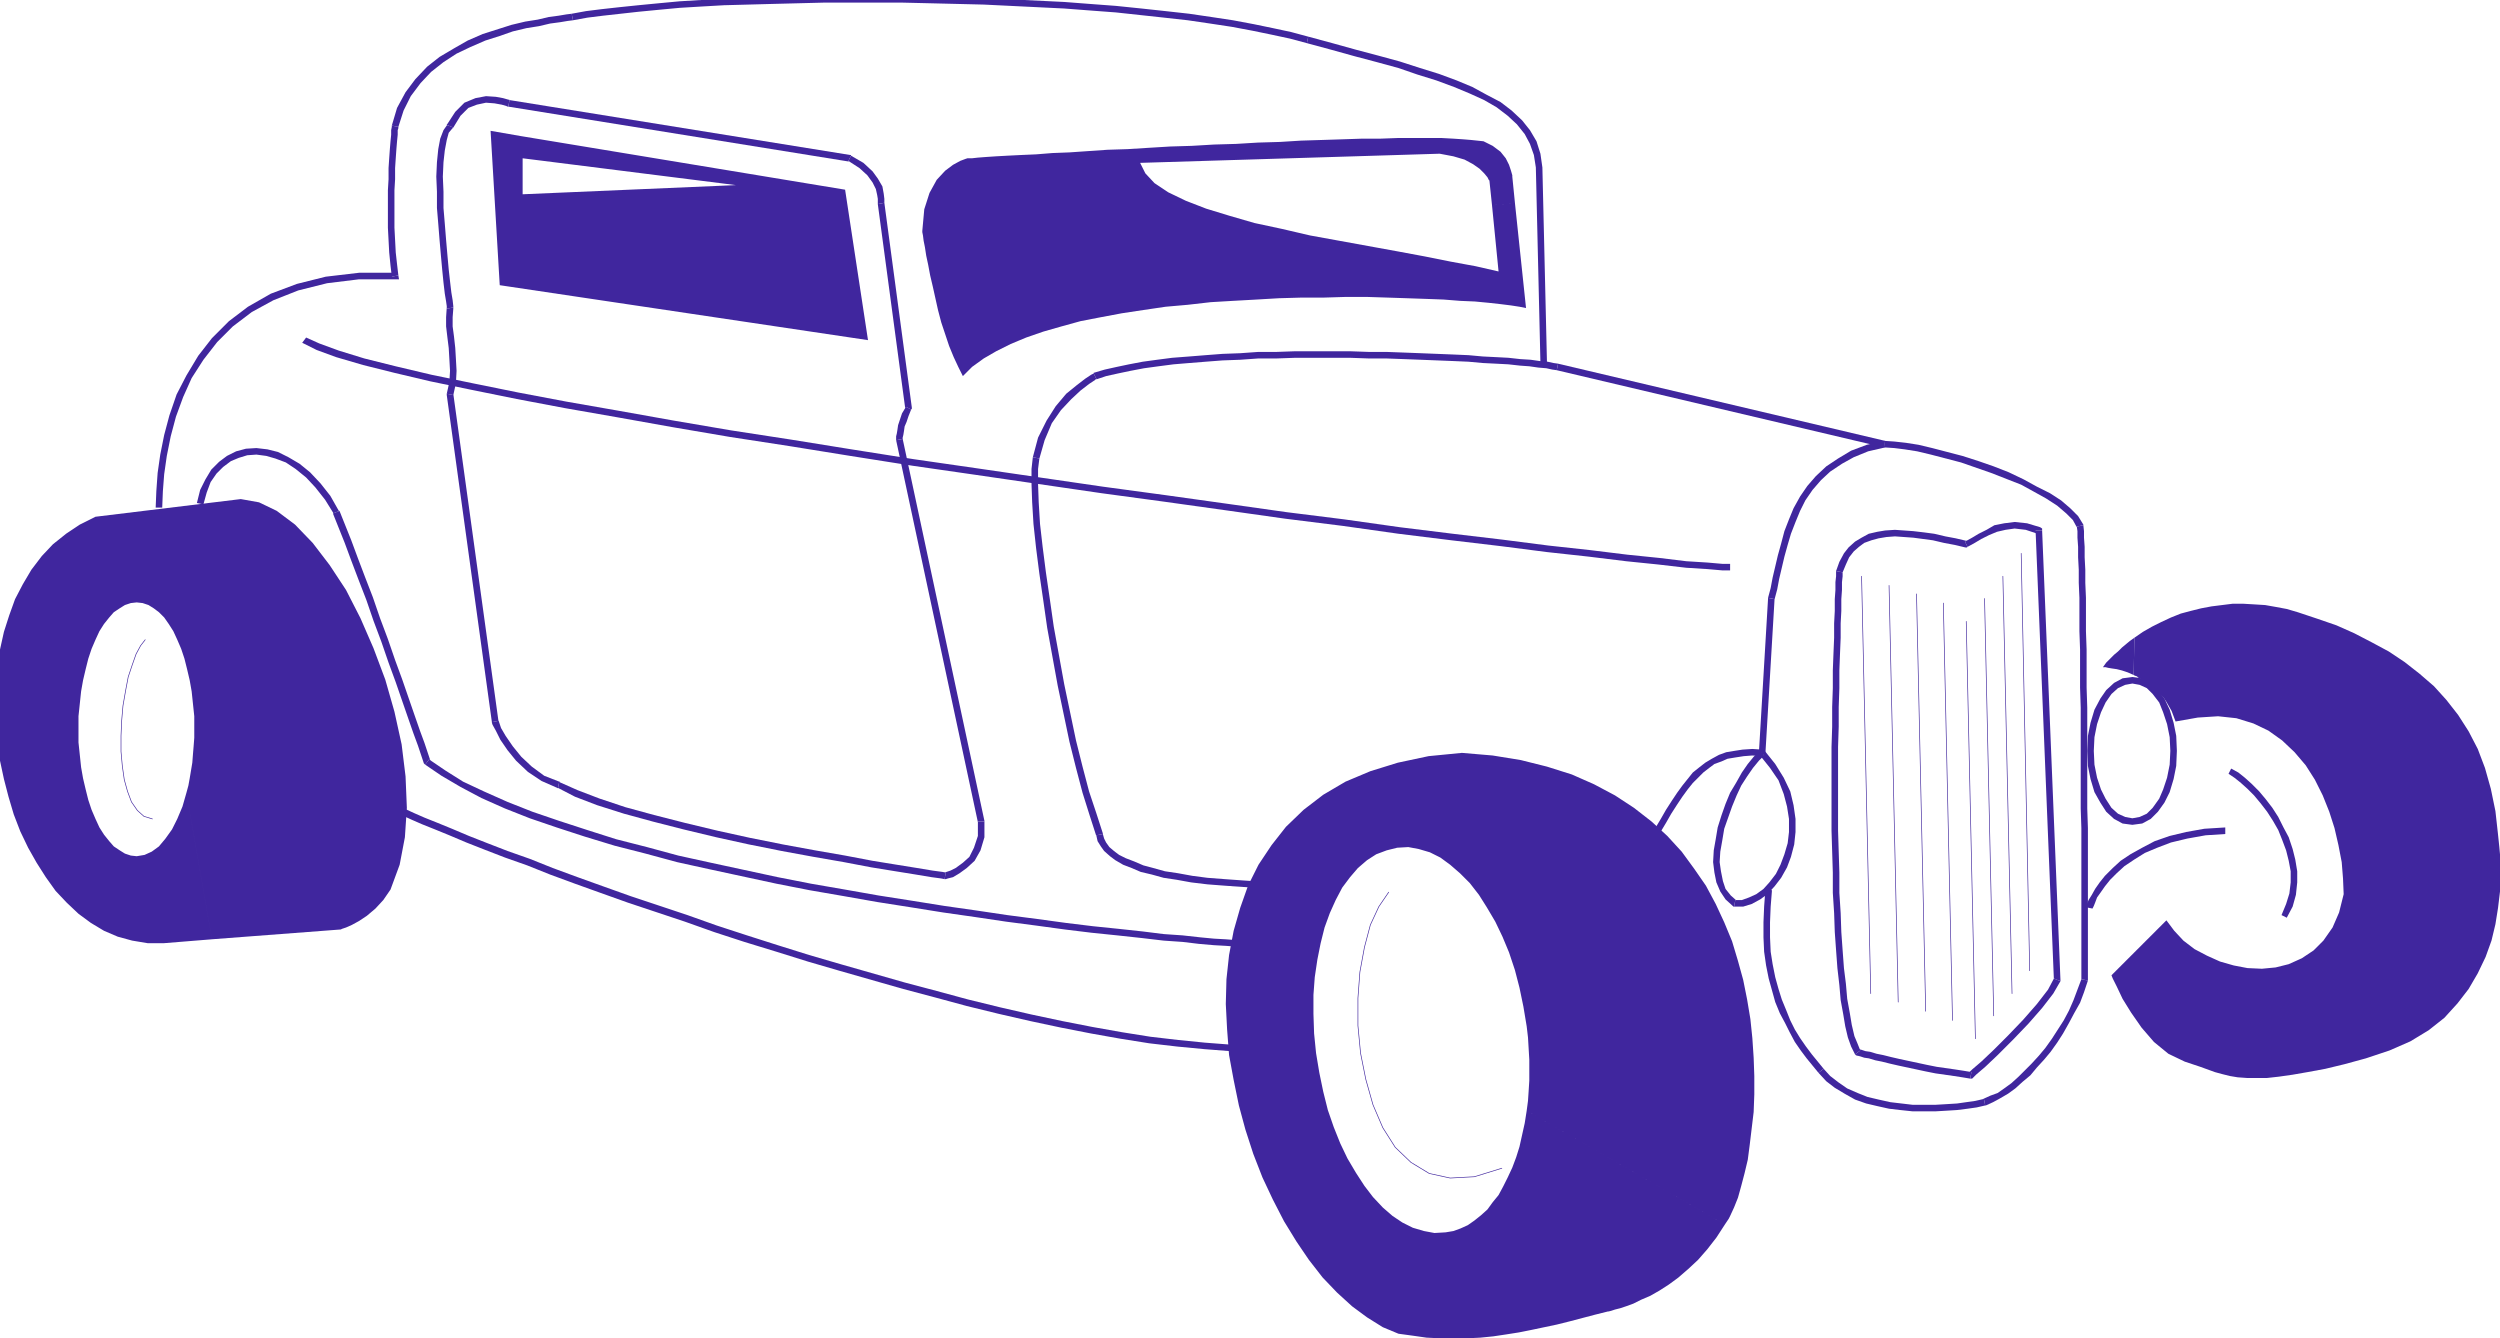 <svg xmlns="http://www.w3.org/2000/svg" fill-rule="evenodd" height="2.046in" preserveAspectRatio="none" stroke-linecap="round" viewBox="0 0 3822 2046" width="3.822in"><style>.brush1{fill:#40269e}.pen1{stroke:none}.pen2{stroke:#40269e;stroke-width:1;stroke-linejoin:round}</style><path class="pen1 brush1" fill-rule="nonzero" d="m599 423 5-6h-55l-51 6-44 11-40 15-35 20-29 22-26 26-21 27-18 30-15 29-11 32-8 30-6 30-4 28-2 28-1 25h10l1-25 2-26 4-28 6-30 8-30 11-30 13-29 18-28 21-27 24-24 29-22 33-18 38-15 44-11 49-6h55l5-6-5 6h6l-1-6z"/><path class="pen1 brush1" fill-rule="nonzero" d="M599 192v2l-1 5v7l-1 10-1 12-1 14-1 15v17l-1 17v57l1 19 1 19 2 20 2 17 10-2-2-17-2-18-1-19-1-19v-57l1-17v-17l1-15 1-14 1-12 1-10v-7l1-3v-3 1l-10-2v1z"/><path class="pen1 brush1" fill-rule="nonzero" d="m874 21-8 1-12 2-15 2-17 4-19 3-21 5-22 7-22 7-23 10-21 12-22 13-19 15-18 19-15 20-13 24-8 27 10 2 8-25 11-22 15-20 16-17 19-15 20-13 21-10 23-10 22-7 20-7 21-5 19-3 17-4 15-2 12-2 8-1-2-10z"/><path class="pen1 brush1" fill-rule="nonzero" d="m2000 56-26-7-28-6-29-6-32-6-33-5-34-5-36-4-37-4-39-4-40-3-39-3-41-2-41-2-41-2-41-1-41-1-42-1h-121l-39 1-39 1-37 1-37 1-35 2-33 2-32 3-31 3-29 3-27 3-24 3-22 4 2 10 22-4 24-3 27-3 27-3 31-3 32-3 33-2 35-2 37-1 37-1 39-1 39-1h121l42 1 41 1 41 1 41 2 41 2 41 2 39 3 40 3 37 4 37 4 36 4 34 5 33 5 32 6 29 6 28 6 26 7z"/><path class="pen1 brush1" fill-rule="nonzero" d="m2358 256-3-21-6-19-10-17-12-15-16-15-17-13-21-11-22-12-24-10-27-10-29-9-31-10-33-9-34-9-36-10-37-10-2 10 37 10 36 10 34 9 33 9 29 10 29 9 27 10 24 10 22 10 19 11 17 13 14 13 12 15 8 15 6 17 3 19h10zm2 298h5l-7-298h-10l7 298h5zM683 191l2-2-7 10-5 13-3 16-2 20-1 22 1 23v25l2 24 2 25 2 23 2 22 2 20 2 17 2 12 1 7v4l10-2v-2l-1-9-2-12-2-17-2-18-2-22-2-23-2-25-2-24v-25l-1-23 1-22 2-18 3-16 3-11 5-6 2-2-2 2 1-1 1-1z"/><path class="pen1 brush1" fill-rule="nonzero" d="M779 153h1l-4-1-7-2-11-2-15-1-16 3-17 7-14 14-13 20 10 4 11-18 12-12 13-5 14-3 13 1 11 2 7 2 2 1h1-1 1z"/><path class="pen1 brush1" fill-rule="nonzero" d="m1301 238-1-1-521-84-2 10 521 84-1-1 4-8v-1h-1z"/><path class="pen1 brush1" fill-rule="nonzero" d="M1352 310v2-8l-1-8-2-11-7-12-8-11-14-13-19-11-4 8 17 11 12 11 8 11 5 10 2 9 1 6v8-2 2z"/><path class="pen1 brush1" fill-rule="nonzero" d="m1393 626 1-3-42-313-10 2 42 313 1-3 8 4 1-1v-2z"/><path class="pen1 brush1" fill-rule="nonzero" d="M1380 671v1-3l1-4 1-6 1-7 3-7 3-9 4-10-8-4-6 10-3 9-3 9-1 7-1 6-1 4v6-1 1z"/><path class="pen1 brush1" fill-rule="nonzero" d="M1505 1256v-1l-125-584-10 2 125 584v-1h10v-1z"/><path class="pen1 brush1" fill-rule="nonzero" d="M1444 1344h2l3-1 8-2 10-6 11-8 12-11 9-16 6-20v-24h-10v22l-6 18-7 14-10 9-11 8-8 4-6 2-3 1h2l-2 10h2z"/><path class="pen1 brush1" fill-rule="nonzero" d="m853 1205-1-1 27 14 34 13 41 13 44 12 47 12 50 12 50 11 50 10 49 9 46 8 42 8 37 6 31 5 24 4 15 2 5 1 2-10-5-1-15-2-24-4-31-5-37-6-42-8-46-8-49-9-50-10-50-11-50-12-47-12-44-12-39-13-34-13-27-12-1-1 1 1v-1h-1z"/><path class="pen1 brush1" fill-rule="nonzero" d="M752 1104v1l1 3 5 9 7 14 11 16 13 16 18 17 21 14 25 11 2-10-23-9-19-14-16-15-13-16-11-16-7-12-3-9-1-3v1l-10 2v1z"/><path class="pen1 brush1" fill-rule="nonzero" d="M683 602v2l69 500 10-2-69-500v2l-10-2v2z"/><path class="pen1 brush1" fill-rule="nonzero" d="M683 472v-2l-1 15v14l2 17 2 16 1 17 1 18-1 17-4 18 10 2 4-18 1-19-1-18-1-17-2-18-2-15v-14l1-13v-2 2-2z"/><path class="pen1 brush1" fill-rule="nonzero" d="M2645 862h-12l-23-2-32-2-41-5-49-5-57-7-64-7-70-9-76-9-81-10-85-12-88-11-92-13-93-13-96-13-96-14-96-14-97-14-95-15-93-15-91-14-88-15-84-15-80-14-74-14-69-14-63-13-55-13-48-12-39-12-30-11-20-9-6 8 22 11 30 11 41 12 48 12 55 13 63 13 69 14 74 14 80 14 84 15 88 15 91 14 93 15 95 15 97 14 96 14 96 14 96 13 93 13 92 13 88 11 85 12 81 10 76 9 70 9 64 7 57 7 49 5 43 5 32 2 23 2h12zM519 781h-1l-13-23-15-19-16-17-16-13-17-10-16-8-16-4-17-2-16 1-15 4-14 7-12 9-12 12-9 15-8 16-5 20 10 2 5-18 6-16 9-13 10-10 12-9 12-5 13-4 14-1 15 2 14 4 16 6 15 10 16 13 14 15 15 19 13 21h-1l10-4h-1z"/><path class="pen1 brush1" fill-rule="nonzero" d="m656 1161 2 2-1-3-3-9-5-15-7-19-8-23-9-26-10-29-11-30-11-32-12-32-11-32-12-31-11-29-10-27-10-25-8-20-10 4 8 20 10 25 10 27 11 29 12 31 11 32 12 32 11 32 11 30 10 29 9 26 8 23 7 19 5 15 3 9 1 3 2 2-2-2 1 1 1 1z"/><path class="pen1 brush1" fill-rule="nonzero" d="M1895 1437h-8l-13-1-18-1-21-2-27-3-29-2-32-4-37-4-39-4-41-5-44-6-46-6-47-7-49-7-50-8-51-8-51-9-52-9-51-10-51-11-51-11-50-11-48-13-47-12-44-14-43-14-41-14-38-15-36-16-32-15-27-17-25-17-6 8 25 17 29 17 32 17 36 16 38 15 41 14 43 14 46 14 47 12 48 13 50 11 51 11 51 11 51 10 52 9 51 9 51 8 50 8 49 7 47 7 46 6 44 6 41 5 39 4 37 4 34 4 29 2 25 3 23 2 18 1 13 1h8zm-14 160-39-3-40-4-43-5-44-7-45-8-46-9-47-10-48-11-49-12-48-13-49-13-49-14-49-14-48-14-48-15-47-15-46-15-45-16-45-15-42-14-42-15-39-14-38-14-35-14-34-12-31-12-28-11-26-11-22-9-20-8-16-7-13-6-4 10 13 6 16 7 20 8 22 9 26 11 28 11 31 12 34 12 35 14 38 14 39 14 42 15 42 14 45 15 45 16 46 15 49 15 48 15 48 14 49 14 49 14 49 13 48 13 49 12 48 11 47 10 46 9 45 8 44 7 43 5 42 4 39 3zm808-446 5-5-15-1-15 1-13 2-12 2-11 4-11 6-10 6-9 7-10 8-8 10-8 10-8 11-8 12-9 14-8 14-9 15 8 6 9-15 8-14 9-14 8-12 8-11 8-10 8-8 8-8 9-7 8-6 11-4 9-4 12-2 13-2 13-1 15 1 5-5z"/><path class="pen1 brush1" fill-rule="nonzero" d="M2703 914v1l-14 236h10l14-236v1l-10-2v1z"/><path class="pen1 brush1" fill-rule="nonzero" d="M2880 684v-10l-26 6-24 9-20 12-18 12-16 15-13 15-11 16-10 18-7 17-7 18-5 19-5 18-4 17-4 17-3 16-4 15 10 2 4-15 3-16 4-17 4-17 5-18 5-17 7-18 7-17 8-16 11-16 13-15 14-13 18-12 18-10 22-9 26-6v-10z"/><path class="pen1 brush1" fill-rule="nonzero" d="m2380 566 500 118 2-10-500-118z"/><path class="pen1 brush1" fill-rule="nonzero" d="M1676 579v1l15-5 18-4 19-4 21-4 22-3 23-3 24-2 25-2 26-2 27-1 28-2h28l28-1h84l28 1h27l27 1 26 1 25 1 25 1 23 1 22 2 20 1 19 1 18 2 14 1 14 2 12 1 9 2 7 1 2-10-7-1-9-2-12-1-14-2-16-1-18-2-19-1-20-1-22-2-23-1-25-1-25-1-26-1-27-1h-27l-28-1h-84l-28 1h-28l-28 2-27 1-26 2-25 2-26 2-23 3-22 3-21 4-19 4-18 4-17 5v1-1 1z"/><path class="pen1 brush1" fill-rule="nonzero" d="m1589 701 8-28 11-26 14-20 16-17 14-13 13-10 9-6 2-2-4-8-4 2-9 6-13 10-16 13-16 19-14 22-13 26-8 30 10 2z"/><path class="pen1 brush1" fill-rule="nonzero" d="M1686 1275v-1l-10-31-11-33-10-38-10-40-9-43-9-43-8-44-8-44-6-42-6-41-5-39-4-35-2-33-1-28v-23l2-16-10-2-2 18v23l1 28 2 33 4 37 5 39 6 41 6 42 8 44 8 44 9 43 9 43 10 40 10 38 11 35 10 31v-1l10-2v-1z"/><path class="pen1 brush1" fill-rule="nonzero" d="m1930 1348-30-2-28-2-26-2-23-3-22-4-20-3-18-5-15-4-14-6-13-5-10-5-8-6-7-6-5-7-3-6-2-7-10 2 2 9 5 8 5 7 9 8 8 6 12 7 13 5 14 6 17 4 18 5 20 3 22 4 25 3 26 2 28 2 30 2zm1255-545v-1l-8-13-12-12-14-12-17-11-20-10-20-11-23-11-23-9-23-8-25-8-23-6-23-6-21-5-19-3-18-2-15-1v10l15 1 16 2 19 3 21 5 23 6 23 6 23 8 23 8 23 9 23 9 20 11 18 10 17 11 14 12 10 10 6 11v-1l10-2v-1z"/><path class="pen1 brush1" fill-rule="nonzero" d="M3192 1499v-233l-1-30v-154l-1-31v-58l-1-28v-51l-1-23v-20l-1-19v-16l-1-14v-10l-1-9-10 2 1 7v10l1 14v16l1 19v20l1 23v51l1 28v58l1 31v154l1 30v232-1l10 2v-1z"/><path class="pen1 brush1" fill-rule="nonzero" d="M3035 1690h1l11-5 11-6 12-7 11-8 11-10 12-10 10-12 11-12 10-12 10-14 9-14 9-16 8-15 9-16 6-16 6-18-10-2-6 16-6 16-7 16-8 15-9 14-9 14-10 14-10 12-11 12-10 10-10 10-11 10-11 8-10 7-11 4-11 5h1l2 10h1z"/><path class="pen1 brush1" fill-rule="nonzero" d="m2780 1640 12 13 13 10 15 9 16 9 17 6 17 4 18 4 17 2 19 2h35l17-1 16-1 16-2 14-2 13-3-2-10-13 3-14 2-14 2-16 1-17 1h-35l-17-2-17-2-18-4-17-4-15-6-16-7-13-9-13-10-10-11z"/><path class="pen1 brush1" fill-rule="nonzero" d="m2699 1359-2 27-1 24v23l1 22 3 21 4 20 5 18 5 18 7 17 8 15 7 14 8 15 9 13 9 12 9 11 9 11 8-6-9-11-9-11-9-12-9-13-8-13-7-14-6-15-7-17-5-16-5-18-4-20-3-19-1-22v-23l1-24 2-25zm423-548-3-5-20-6-19-2-16 2-15 3-12 7-12 6-10 6-11 6 4 8 11-6 10-6 12-6 12-5 13-3 14-2 17 2 18 6-3-5h10v-3l-3-2z"/><path class="pen1 brush1" fill-rule="nonzero" d="M3150 1500v-2l-28-687h-10l28 687v-2l10 4v-2z"/><path class="pen1 brush1" fill-rule="nonzero" d="m3012 1649 4-1 5-5 14-12 19-18 24-24 23-24 21-24 17-22 11-19-10-4-9 17-17 22-21 24-23 24-22 22-19 18-14 12-5 5 4-1-2 10h3l1-1z"/><path class="pen1 brush1" fill-rule="nonzero" d="m2836 1612 3 2h1l4 1 6 2 7 1 10 3 10 2 12 3 13 3 14 3 14 3 14 3 15 3 14 2 14 2 13 2 12 2 2-10-12-2-13-2-14-2-14-2-15-3-14-3-14-3-14-3-13-3-12-3-10-2-10-3-7-1-6-2-4-1h-1l3 2-8 6 1 1 2 1z"/><path class="pen1 brush1" fill-rule="nonzero" d="M2807 873v8l-1 9v12l-1 14v18l-1 19v22l-1 24-1 26v27l-1 29v30l-1 31v128l1 32 1 32v31l2 31 1 29 2 28 2 27 3 26 2 23 4 22 3 18 4 17 5 14 6 12 8-6-4-10-5-12-4-17-3-18-4-22-2-23-3-24-2-27-2-28-1-29-2-31v-31l-1-32-1-32v-128l1-31v-30l1-29v-27l1-26 1-24v-22l1-19v-18l1-14v-12l1-9v-7 1l-10-2v1z"/><path class="pen1 brush1" fill-rule="nonzero" d="m3004 828 3-1-17-4-16-3-17-4-15-2-17-2-14-1-14-1-15 1-12 2-13 3-11 6-10 6-10 9-7 9-7 13-5 14 10 2 5-12 5-11 7-9 8-7 8-6 11-4 11-3 12-2 13-1 14 1 14 1 15 2 15 2 17 4 16 3 17 4 3-1-3 1h2l1-1z"/><path class="pen2" fill="none" d="m3090 846 13 638m-41-603 14 638m-42-604 14 638m-42-603 14 638m-49-666 14 638m-55-652 14 638m-56-651 14 637m-56-651 14 638"/><path class="pen1 brush1" fill-rule="nonzero" d="m2653 1376 2 1-9-8-8-10-4-12-3-15-2-14 1-16 3-17 3-18 6-17 6-17 7-17 7-15 9-14 9-13 9-11 8-8-6-8-10 10-9 11-9 13-9 16-9 15-7 17-6 17-6 19-3 18-3 17-1 18 2 16 3 15 6 14 8 12 11 10 2 1-2-1 1 1h1z"/><path class="pen1 brush1" fill-rule="nonzero" d="m2697 1155-7-1 16 20 13 19 8 21 5 19 3 19v20l-2 17-5 17-6 16-7 14-10 13-9 10-11 8-11 5-11 4h-10l-2 10h14l13-4 13-7 11-8 11-12 10-13 9-16 6-16 5-19 2-19v-20l-3-21-5-21-10-21-13-21-16-20-7-1 7 1-4-4-3 3z"/><path class="pen2" fill="none" d="M222 978h0l-7 9-7 13-6 17-6 18-4 21-4 23-2 23-1 23v24l2 22 3 21 5 18 6 16 9 13 10 9 13 4m1890 112h0l-15 22-13 28-9 34-7 38-3 40v42l4 42 8 40 11 39 15 35 19 30 24 23 28 17 32 7 37-2 42-13"/><path class="pen1 brush1" fill-rule="nonzero" d="m3402 1265-32 2-28 5-25 6-23 8-19 10-18 10-15 10-12 11-12 12-8 10-7 10-5 9-5 8-2 5-2 4v2l10 2 2-4 2-5 3-8 5-7 7-10 8-10 10-10 12-11 15-10 16-10 19-8 21-8 25-6 28-5 30-2zm94 138 9-17 5-18 2-19v-17l-3-18-4-16-6-18-8-15-8-16-9-14-10-13-10-12-12-12-10-9-10-8-11-6-4 8 9 6 10 8 10 9 10 10 10 12 10 13 9 14 8 14 6 15 6 16 4 16 3 16v17l-2 17-5 16-7 17z"/><path class="pen1 brush1" d="m3819 1276-4-36-7-34-9-32-11-29-14-27-16-25-18-23-19-21-22-19-23-18-24-16-26-14-27-14-27-12-29-10-30-10-17-5-16-3-17-3-16-1-17-1h-17l-16 2-16 2-16 3-16 4-15 4-15 6-15 7-14 7-14 8-13 9-1 57 2 1 3 1 2 2 2 1 6 3 5 3 6 4 5 5 5 5 5 5 5 5 4 6 4 7 4 7 3 8 3 8 34-6 31-2 28 3 26 8 23 11 21 15 19 18 17 20 14 22 12 24 10 25 8 25 6 26 5 26 2 25 1 24-7 28-10 23-14 20-15 15-18 12-20 9-20 5-21 2-22-1-21-4-21-6-20-9-19-10-17-13-14-15-12-16-84 84 2 5 6 12 9 19 13 21 16 23 19 22 22 18 25 12 12 4 12 4 11 4 11 4 11 3 12 3 12 2 14 1h31l18-2 21-3 23-4 27-5 29-7 33-9 36-12 32-14 28-17 24-19 20-22 17-22 14-24 12-25 9-25 6-25 4-25 3-25 1-24v-22l-2-22-2-19zM368 763l-222 27-24 12-21 14-20 16-17 18-16 21-13 22-12 23-9 25-8 25-6 27-4 28-3 28v57l3 28 4 29 6 28 7 27 8 27 10 26 12 25 13 23 14 22 15 21 17 18 18 17 19 14 20 12 21 9 22 6 24 4h24l74-6-39-224-6 21-8 19-8 16-10 14-10 12-11 8-11 5-12 2-9-1-9-3-8-5-9-6-7-8-8-10-7-11-6-13-6-14-5-15-4-16-4-17-3-17-2-19-2-19v-40l2-19 2-19 3-17 4-17 4-16 5-15 6-14 6-13 7-11 8-10 7-8 9-6 8-5 9-3 9-1 9 1 9 3 8 5 8 6 8 8 7 10 7 11 6 13 6 14 5 15 4 16 4 17 3 17 2 19 2 19v33l-1 13-1 12-1 13-2 12-2 12-2 11-3 11 39 224 197-15 2-1 6-2 9-4 11-6 12-8 13-11 12-13 11-16 14-38 8-42 3-45-2-48-6-49-11-50-14-49-18-48-20-46-22-43-25-38-26-34-27-28-28-21-27-13-28-5zm1867 388-51 5-47 10-42 13-38 16-34 20-30 23-27 26-22 28-20 30-16 32-12 34-10 35-7 37-4 37-1 38 2 39 3 39 7 38 8 39 10 37 12 37 14 36 16 34 17 33 19 31 19 28 21 27 22 23 23 21 23 17 24 15 24 10 22 3 21 3 21 1h41l20-1 20-2 20-3 19-3 20-4 19-4 19-4 20-5 19-5 19-5 20-5h1l4-1 6-2 8-2 9-3 11-4 12-6 14-6 14-8 14-9 15-11 15-13 15-14 14-16 14-18 13-20-303-174-3 19-4 18-4 18-5 16-6 16-7 15-7 14-7 13-9 11-8 11-10 9-10 8-10 7-11 5-11 4-12 2-17 1-16-3-17-5-16-8-15-10-15-13-15-16-13-17-13-20-13-22-11-23-10-25-9-26-7-28-6-29-5-30-3-30-1-30v-29l2-27 4-27 5-25 6-24 8-22 9-20 10-19 12-16 12-14 14-12 14-9 16-6 16-4 17-1 16 3 17 5 16 8 15 11 15 13 15 15 14 18 12 19 13 22 11 23 10 24 9 27 7 27 6 29 5 30 2 17 1 17 1 17v32l-1 16-1 15-2 15 303 174 2-3 2-3 2-3 2-4 6-13 6-15 5-18 5-19 5-21 3-23 3-25 3-25 1-27v-28l-1-28-2-30-3-29-5-30-6-30-8-29-9-30-12-29-13-28-15-28-18-26-19-26-22-24-24-22-27-21-29-19-32-17-34-15-38-12-40-10-43-7-47-4z"/><path class="pen1 brush1" d="M3215 1020h4l4 1 6 1 7 1 8 2 9 3 9 4 1-57-7 5-6 5-6 5-6 6-6 5-6 6-6 6-5 7zm56 17 6 3 5 4 6 4 5 4-5-5-6-4-5-3-6-3zM796 208l35 38 294 37-326 14v-55l32 4-35-38-46-8 14 236 563 84-35-230-496-82zm1537 263-17-161-35 4 10 101-35-8-38-7-40-8-43-8-44-8-44-8-44-8-43-10-42-9-38-11-36-11-31-12-27-13-21-14-14-15-8-16 458-14 21 4 17 5 13 7 10 7 7 7 5 6 2 4 1 1 4 38 35-4-4-40v-2l-2-7-3-9-5-10-8-10-12-9-14-7-19-2-12-1-15-1-18-1h-67l-27 1h-28l-30 1-31 1-32 1-32 2-34 1-33 2-34 1-34 2-33 1-33 2-32 2-31 1-29 2-29 2-26 1-25 2-23 1-20 1-18 1-15 1-13 1-9 1h-7l-3 1-8 3-11 6-12 9-13 14-11 20-8 25-3 33v2l1 5 1 8 2 10 2 13 3 14 3 16 4 17 4 18 4 18 5 19 6 18 6 18 7 17 7 15 7 14 14-14 18-13 19-11 22-11 24-10 26-9 28-8 29-8 31-6 32-6 33-5 34-5 34-3 35-4 34-2 36-2 34-2 35-1h34l33-1h33l31 1 30 1 29 1 27 1 25 2 23 1 21 2 18 2 16 2 13 2 10 2z"/><path class="pen1 brush1" fill-rule="nonzero" d="m3201 1148 1-21 4-20 6-18 7-15 9-13 10-9 11-5 11-2v-10l-15 2-13 7-12 11-9 13-9 17-6 20-4 20-1 23zm59 103-11-2-11-5-10-9-9-14-7-14-6-18-4-20-1-21h-10l1 23 4 20 6 20 9 16 9 14 12 11 13 7 15 2zm58-103-1 21-4 20-6 18-6 14-10 14-9 9-11 5-11 2v10l15-2 13-7 11-11 10-14 8-16 6-20 4-20 1-23zm-58-103 11 2 11 5 9 9 10 13 6 15 6 18 4 20 1 21h10l-1-23-4-20-6-20-8-17-10-13-11-11-13-7-15-2z"/></svg>
